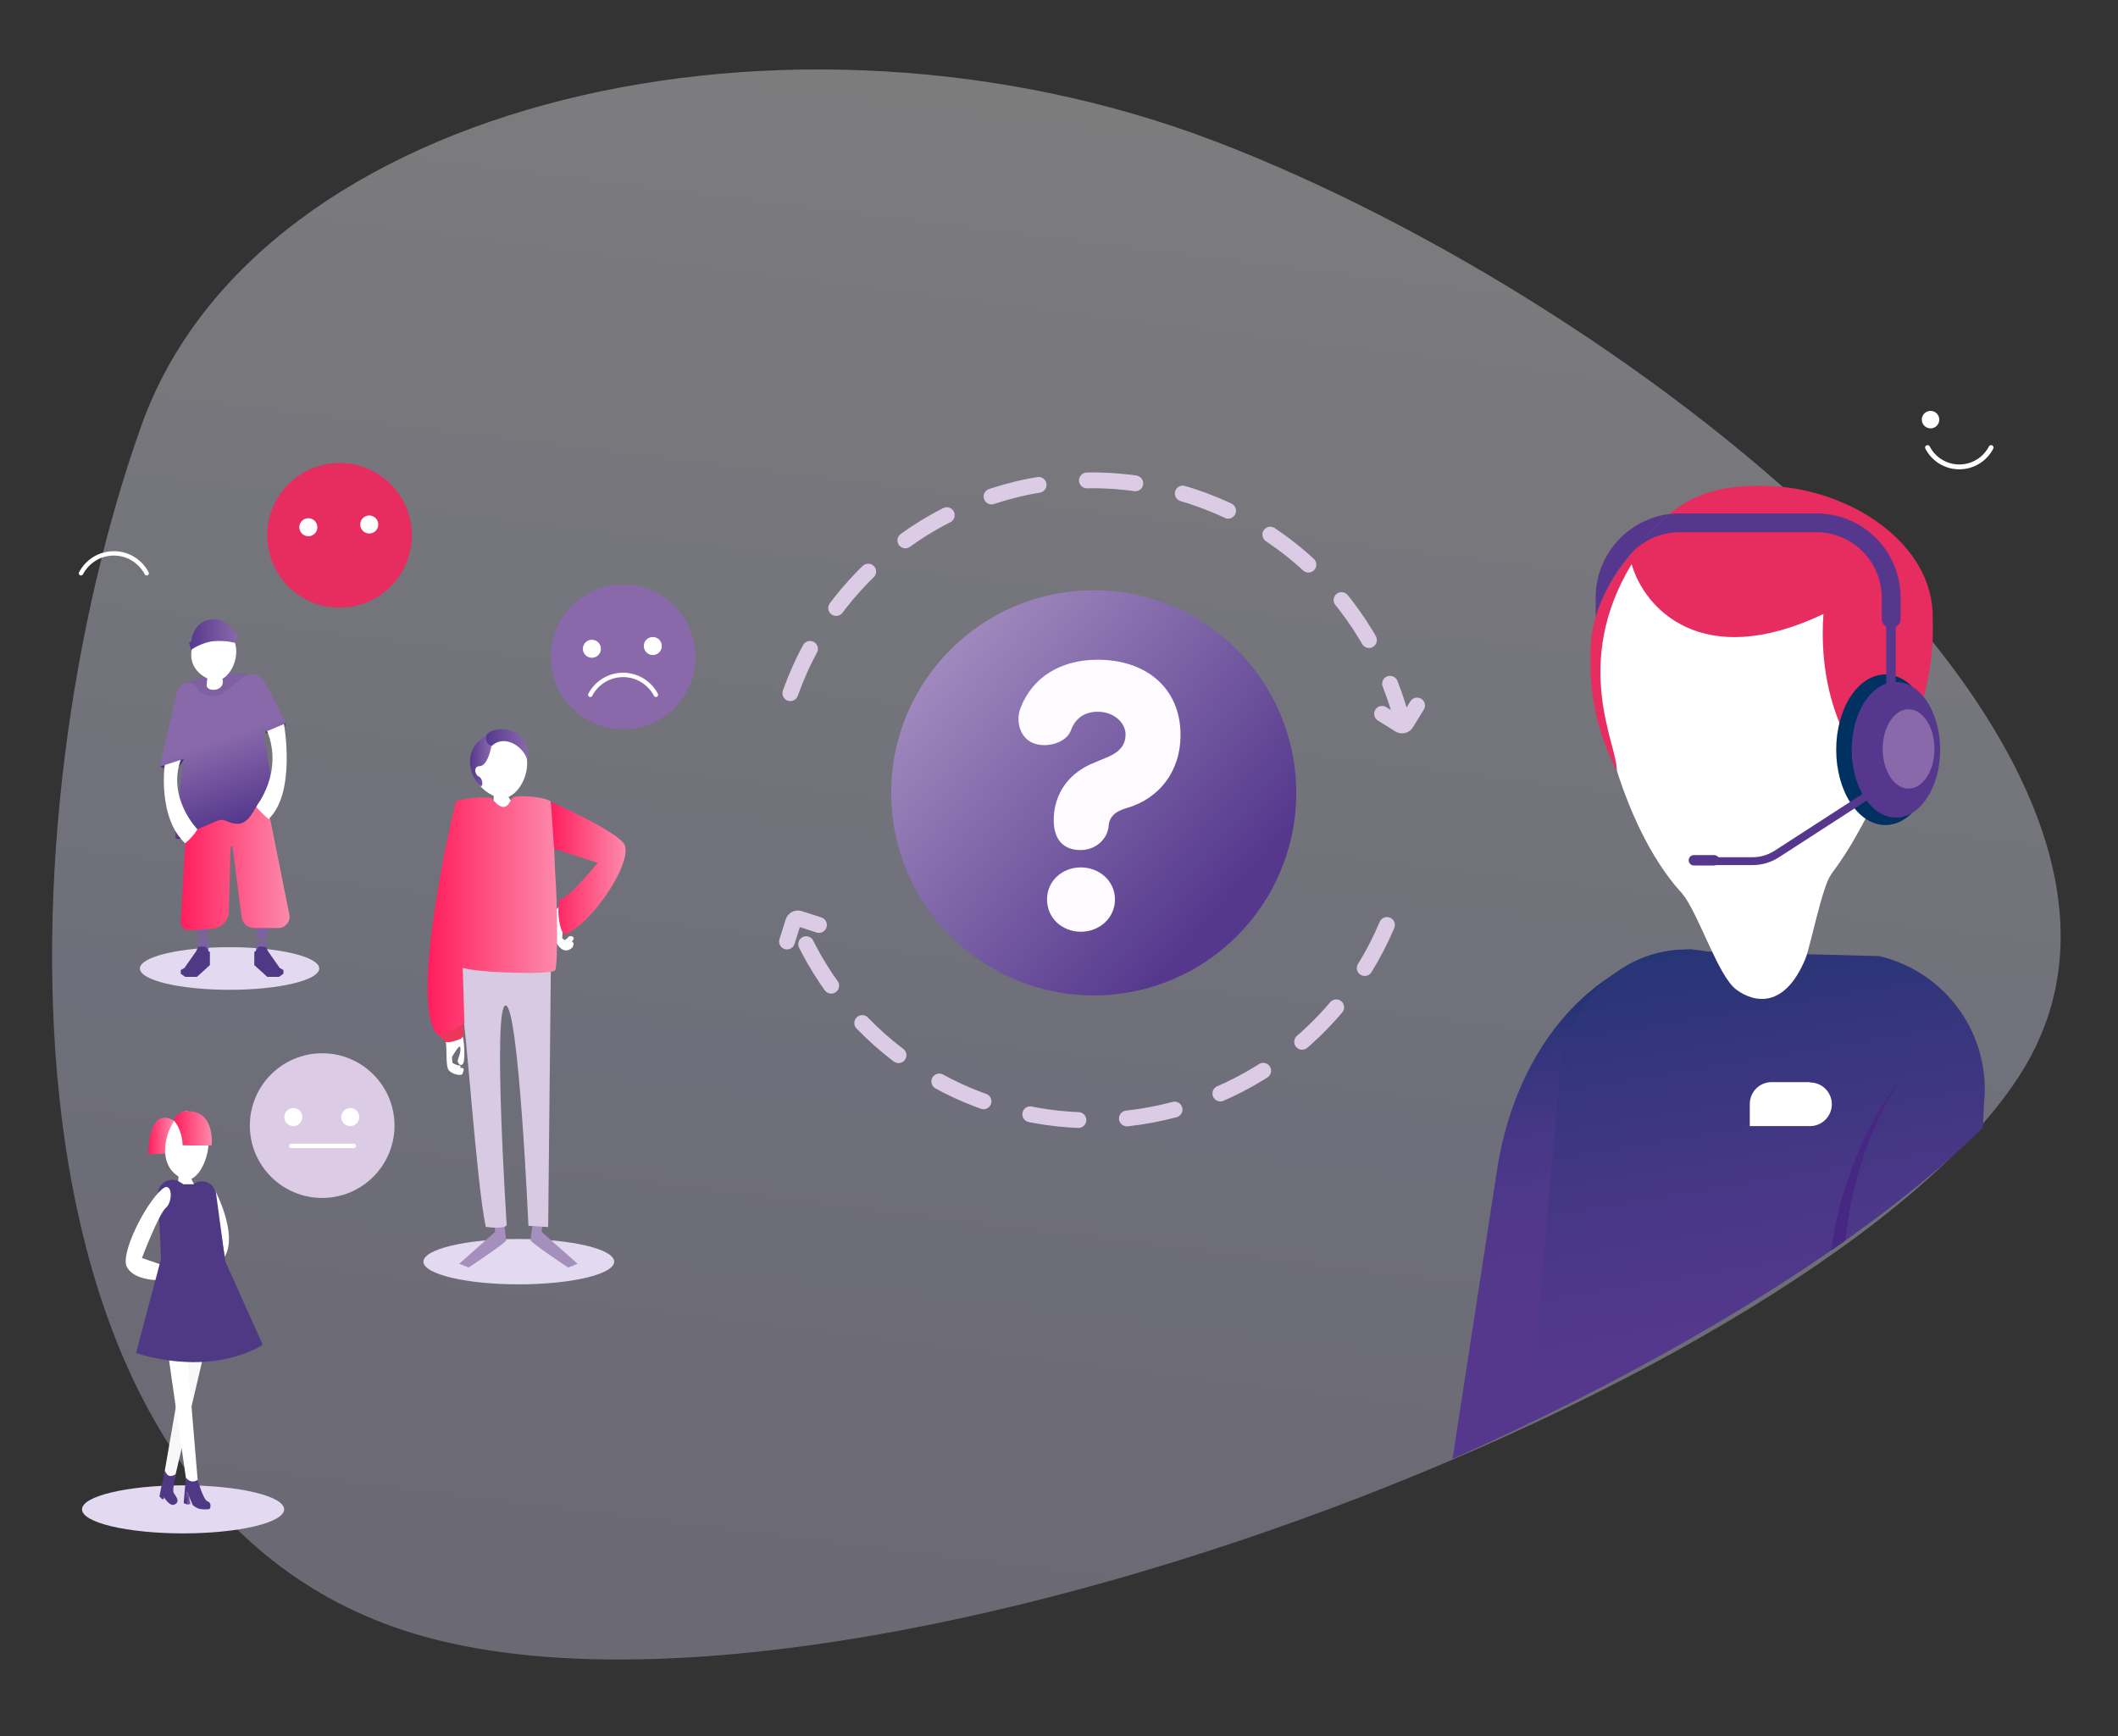 <svg width="366" height="300" viewBox="0 0 366 300" fill="none" xmlns="http://www.w3.org/2000/svg">
<rect x="0" y="0" width="366" height="300" fill="#333333" stroke="none"/>
<path opacity="0.37" d="M24.441 73.519C0.681 139.986 -3.499 257.539 69.641 281.68C142.781 305.82 316.181 239.003 349.481 185.048C382.781 131.093 283.091 52.357 209.981 24.417C136.871 -3.523 44.671 16.898 24.441 73.519Z" fill="url(#paint0_linear)"/>
<path d="M323.06 140.123C326.54 133.187 339.905 101.539 324.771 92.94C309.637 84.341 286.104 86.488 277.588 103.816C269.071 121.144 295.34 195.552 323.06 140.123Z" fill="white"/>
<path d="M333.984 106.812C334.173 93.837 319.593 84.553 306.087 83.999C298.172 83.68 292.557 85.002 287.638 89.578C277.022 99.534 274.592 106.965 274.84 113.984C274.715 120.654 276.277 127.247 279.381 133.152C279.605 128.953 271.419 114.916 281.953 97.47C284.1 105.055 294.032 116.107 315.099 106.093C313.684 125.992 324.972 135.806 324.972 135.806C331.188 127.448 334.367 117.221 333.984 106.812V106.812Z" fill="#E72C60"/>
<path d="M317.989 128.528C326.777 126.546 329.148 122.43 329.572 128.044C329.997 133.659 328.393 141.386 323.073 139.84C317.753 138.295 317.989 128.528 317.989 128.528Z" fill="#F2EBF5"/>
<path d="M325.797 142.565C330.488 142.565 334.29 136.74 334.29 129.554C334.29 122.369 330.488 116.544 325.797 116.544C321.107 116.544 317.304 122.369 317.304 129.554C317.304 136.74 321.107 142.565 325.797 142.565Z" fill="#003161"/>
<path d="M327.626 141.268C331.848 141.268 335.27 136.023 335.27 129.554C335.27 123.085 331.848 117.841 327.626 117.841C323.405 117.841 319.982 123.085 319.982 129.554C319.982 136.023 323.405 141.268 327.626 141.268Z" fill="#55388D"/>
<path d="M329.809 136.266C332.278 136.266 334.279 133.198 334.279 129.413C334.279 125.628 332.278 122.559 329.809 122.559C327.339 122.559 325.338 125.628 325.338 129.413C325.338 133.198 327.339 136.266 329.809 136.266Z" fill="#8A69AB"/>
<path d="M281.646 95.925C283.497 93.675 285.499 91.555 287.638 89.578L288.499 88.823C284.981 89.258 281.742 90.962 279.391 93.617C277.041 96.271 275.741 99.693 275.736 103.238V106.553C276.919 102.813 278.818 99.34 281.328 96.326L281.646 95.925Z" fill="#55388D"/>
<path d="M326.824 108.534C327.249 108.534 327.657 108.365 327.958 108.064C328.259 107.764 328.428 107.355 328.428 106.93V103.238C328.428 101.326 328.05 99.433 327.317 97.668C326.583 95.902 325.509 94.299 324.154 92.949C322.799 91.6 321.192 90.532 319.423 89.806C317.655 89.079 315.76 88.71 313.848 88.717H290.257C289.665 88.717 289.074 88.752 288.487 88.823L287.626 89.578C285.487 91.555 283.485 93.675 281.634 95.924C282.698 94.679 284.021 93.679 285.509 92.995C286.998 92.311 288.618 91.958 290.257 91.961H313.848C315.335 91.96 316.807 92.251 318.181 92.819C319.555 93.387 320.803 94.22 321.855 95.27C322.906 96.321 323.741 97.568 324.31 98.942C324.879 100.315 325.172 101.787 325.172 103.273V106.965C325.177 107.177 325.223 107.386 325.309 107.579C325.394 107.773 325.518 107.948 325.671 108.094C325.825 108.24 326.005 108.354 326.203 108.429C326.401 108.505 326.612 108.541 326.824 108.534Z" fill="#55388D"/>
<path d="M327.59 106.883H325.951V122.489H327.59V106.883Z" fill="#55388D"/>
<path d="M293.489 148.805H302.82C304.323 148.81 305.795 148.376 307.054 147.555L326.081 135.252" stroke="#55388D" stroke-width="1.36" stroke-miterlimit="10"/>
<path d="M296.202 147.909H292.71C292.3 147.909 291.967 148.241 291.967 148.652C291.967 149.062 292.3 149.395 292.71 149.395H296.202C296.612 149.395 296.945 149.062 296.945 148.652C296.945 148.241 296.612 147.909 296.202 147.909Z" fill="#55388D" stroke="#55388D" stroke-width="0.31" stroke-miterlimit="10"/>
<path d="M333.606 74.02C334.44 74.02 335.116 73.344 335.116 72.51C335.116 71.676 334.44 71 333.606 71C332.772 71 332.096 71.676 332.096 72.51C332.096 73.344 332.772 74.02 333.606 74.02Z" fill="white"/>
<path d="M344.069 77.334C343.549 78.342 342.761 79.186 341.793 79.776C340.824 80.365 339.712 80.677 338.578 80.677C337.445 80.677 336.333 80.365 335.364 79.776C334.396 79.186 333.608 78.342 333.087 77.334" stroke="white" stroke-width="0.84" stroke-miterlimit="10" stroke-linecap="round"/>
<path d="M263.964 246.073L284.099 223.661V182.718L292.616 164.045C279.451 164.045 262.289 177.139 258.585 202.912L251 252.101C255.412 250.135 259.733 248.126 263.964 246.073Z" fill="url(#paint1_linear)"/>
<path d="M324.747 165.213L295.093 164.423C283.108 162.146 271.725 170.946 269.696 184.028L264.223 245.956C296.803 230.196 324.783 212.385 342.653 194.868L342.842 190.834C343.474 185.09 341.983 179.314 338.65 174.595C335.316 169.875 330.371 166.538 324.747 165.213V165.213Z" fill="url(#paint2_linear)"/>
<path d="M319.369 203.715C318.273 206.909 317.421 210.182 316.821 213.505C316.672 214.37 316.53 215.231 316.396 216.088C317.269 215.499 318.119 214.909 318.968 214.296C318.968 214.142 318.968 213.989 318.968 213.824C319.312 210.556 319.899 207.319 320.726 204.139C321.562 200.946 322.647 197.822 323.969 194.797C325.269 191.736 326.878 188.815 328.77 186.08C326.672 188.682 324.846 191.492 323.321 194.467C321.764 197.441 320.442 200.533 319.369 203.715V203.715Z" fill="#462783"/>
<path d="M290.764 154.479C293.63 158.124 296.874 168.634 300.035 170.993C303.196 173.352 308.446 174.26 311.996 165.626C312.822 163.621 314.898 153.099 316.42 151.117C317.941 149.135 290.764 154.479 290.764 154.479Z" fill="white"/>
<path d="M312.775 186.988H306.146C305.651 186.987 305.16 187.083 304.702 187.271C304.244 187.459 303.828 187.736 303.477 188.086C303.127 188.436 302.848 188.851 302.659 189.308C302.469 189.766 302.371 190.256 302.371 190.751V194.585H312.775C313.776 194.585 314.736 194.187 315.444 193.479C316.152 192.771 316.55 191.811 316.55 190.81V190.81C316.55 190.315 316.452 189.824 316.262 189.367C316.072 188.91 315.794 188.495 315.443 188.145C315.093 187.795 314.677 187.518 314.219 187.33C313.761 187.142 313.27 187.045 312.775 187.047V186.988Z" fill="white"/>
<path d="M136.571 119.78C140.525 108.667 147.927 99.109 157.697 92.5C167.467 85.891 179.093 82.578 190.879 83.043C202.665 83.508 213.993 87.728 223.212 95.086C232.43 102.445 239.056 112.556 242.122 123.946" stroke="#DCCBE5" stroke-width="2.73" stroke-linecap="round" stroke-linejoin="round" stroke-dasharray="8.39 8.39"/>
<path d="M244.876 121.908L243.003 124.951C242.946 125.046 242.871 125.129 242.782 125.194C242.692 125.26 242.591 125.307 242.484 125.333C242.376 125.359 242.264 125.364 242.155 125.347C242.046 125.33 241.941 125.291 241.846 125.234V125.234L238.83 123.347" stroke="#DCCBE5" stroke-width="2.73" stroke-linecap="round" stroke-linejoin="round"/>
<path d="M189 172C208.33 172 224 156.33 224 137C224 117.67 208.33 102 189 102C169.67 102 154 117.67 154 137C154 156.33 169.67 172 189 172Z" fill="url(#paint3_linear)"/>
<path d="M180.93 155.408C180.93 158.67 183.577 161 186.766 161C189.955 161 192.669 158.67 192.669 155.408C192.669 152.212 189.955 149.882 186.766 149.882C183.577 149.882 180.93 152.212 180.93 155.408ZM176.384 122.255C175.502 124.385 176.113 127.381 178.488 128.38C180.862 129.378 184.323 128.313 185.069 126.183C185.883 123.919 187.648 122.987 189.683 122.987C192.533 122.987 194.501 124.918 194.501 126.915C194.501 128.38 193.89 129.711 191.515 130.776L189.276 131.708C183.577 133.905 182.084 138.432 182.084 141.694C182.084 145.489 184.187 146.887 186.698 146.887C189.344 146.887 191.38 145.023 191.583 142.693C191.719 140.962 192.94 140.096 194.908 139.564C200.2 137.966 204 133.439 204 126.982C204 118.993 198.165 114 189.683 114C183.237 114 178.42 117.062 176.384 122.255Z" fill="#FDFBFF"/>
<path d="M239.677 159.832C235.454 169.806 228.398 178.322 219.381 184.323C210.364 190.325 199.785 193.548 188.954 193.593C178.123 193.639 167.516 190.505 158.45 184.579C149.383 178.653 142.255 170.197 137.949 160.259" stroke="#DCCBE5" stroke-width="2.73" stroke-linecap="round" stroke-linejoin="round" stroke-dasharray="8.39 8.39"/>
<path d="M136 162.69L137.074 159.288C137.107 159.182 137.161 159.083 137.232 158.998C137.303 158.912 137.391 158.842 137.49 158.791C137.588 158.74 137.696 158.708 137.807 158.699C137.918 158.69 138.029 158.703 138.135 158.737V158.737L141.523 159.832" stroke="#DCCBE5" stroke-width="2.73" stroke-linecap="round" stroke-linejoin="round"/>
<path d="M89.655 221.929C98.757 221.929 106.136 220.175 106.136 218.011C106.136 215.847 98.757 214.093 89.655 214.093C80.552 214.093 73.173 215.847 73.173 218.011C73.173 220.175 80.552 221.929 89.655 221.929Z" fill="#E3D9F1"/>
<path d="M86.62 126.796C83.453 126.305 78.007 135.236 86.467 137.978C90.987 138.194 94.042 127.947 86.62 126.796Z" fill="white"/>
<path d="M89.177 139.369C89.177 139.369 87.263 137.557 87.861 136.821C88.459 136.085 85.471 136.311 85.471 136.311C85.471 136.311 85.168 138.504 85.316 139.128C85.769 141.053 86.205 142.049 86.723 142.033C87.24 142.015 89.177 139.369 89.177 139.369Z" fill="white"/>
<path d="M85.581 212.847L79.357 218.375L80.995 219.019C80.995 219.019 87.514 214.676 87.478 214.318C87.387 213.438 87.081 211.162 87.081 211.162H85.327L85.581 212.847Z" fill="#A48FBD"/>
<path d="M93.581 212.847L99.805 218.375L98.168 219.019C98.168 219.019 91.648 214.676 91.684 214.318C91.775 213.438 92.081 211.162 92.081 211.162H93.835L93.581 212.847Z" fill="#A48FBD"/>
<path d="M97.926 163.616C97.926 163.616 99.412 162.342 99.115 162.002C98.817 161.663 98.35 161.663 98.138 162.002C97.926 162.342 96.736 162.894 96.736 162.894L97.459 163.998L97.926 163.616Z" fill="#F8F8F9"/>
<path d="M96.483 163.407C96.483 163.407 97.487 164.992 98.902 163.746C99.412 162.897 98.902 162.557 98.449 162.727C97.996 162.898 97.228 162.227 97.161 162.087C97.093 161.948 97.599 158.233 97.599 158.233L96.912 156.451L95.184 157.968L94.712 160.901L96.483 163.407Z" fill="white"/>
<path d="M78.021 183.565C78.021 183.565 78.949 184.158 79.336 184.077C79.723 183.996 79.646 184.935 79.221 184.979C78.796 185.024 77.963 184.703 77.963 184.703L78.021 183.565Z" fill="#F8F8F9"/>
<path d="M77.025 179.999C77.277 181.26 76.978 184.116 77.51 184.876C78.041 185.637 79.707 185.955 79.883 185.603C80.059 185.251 80.352 184.523 79.814 184.53C79.275 184.537 78.354 184.767 78.339 184.539C78.324 184.312 77.968 182.748 78.18 182.494C78.391 182.239 79.504 180.153 79.564 181.085C79.623 182.018 79.185 182.805 79.1 183.237C79.014 183.668 79.68 184.454 80.052 183.721C80.424 182.988 80.207 179.201 79.807 178.715C79.408 178.228 77.025 179.999 77.025 179.999Z" fill="white"/>
<path d="M75.613 178.178C75.613 178.178 76.297 179.86 77.177 180.068C77.748 180.203 78.819 179.823 79.501 179.539C79.88 179.382 80.119 179.007 80.113 178.597L80.064 175.625L75.613 178.178Z" fill="#EE355C"/>
<path d="M79.697 166.074C79.697 166.074 78.937 172.324 79.697 173.731C80.458 175.138 82.242 203.894 83.94 211.997C87.224 212.444 87.559 211.72 87.559 211.72C87.559 211.72 85.101 173.909 87.366 173.731C89.631 173.552 91.316 211.812 91.316 211.812L94.727 212.026L95.186 167.522L79.697 166.074Z" fill="#D9CAE3"/>
<path d="M78.719 138.623C78.719 138.623 70.32 173.349 75.674 178.904C76.991 178.898 80.257 176.792 80.257 176.792C80.257 176.792 79.517 151.901 79.329 149.789C79.482 159.296 77.158 166.318 79.915 167.222C82.672 168.126 95.28 168.461 95.897 167.695C96.514 166.93 96.225 154.585 96.031 152.377C95.838 150.169 95.596 139.378 95.186 138.562C94.776 137.747 89.091 137.215 88.541 137.883C87.992 138.55 87.429 140.954 85.021 138.011C84.614 137.513 79.041 137.908 78.719 138.623Z" fill="url(#paint4_linear)"/>
<path d="M95.185 138.561C95.185 138.561 105.71 143.141 107.749 145.688C109.788 148.236 102.654 159.475 97.558 161.492C96.482 160.791 95.972 155.32 97.218 155.151C98.464 154.98 103.276 149.087 103.276 149.087L95.762 146.656L95.185 138.561Z" fill="url(#paint5_linear)"/>
<path d="M84.011 127.094C84.011 127.094 84.847 125.596 87.734 126.106C90.621 126.616 91.613 129.277 91.131 131.372C90.598 129.147 87.24 126.695 84.91 128.962C83.572 128.568 84.011 127.094 84.011 127.094Z" fill="url(#paint6_linear)"/>
<path d="M84.91 128.961C84.91 128.961 84.358 132.324 82.871 132.388C81.66 132.43 82.17 134.053 82.766 134.18C83.254 134.371 83.603 135.604 83.127 135.882C81.451 134.578 79.459 129.816 84.01 127.094C83.741 128.426 84.656 128.838 84.91 128.961Z" fill="url(#paint7_linear)"/>
<path d="M107.673 126C114.577 126 120.173 120.403 120.173 113.5C120.173 106.596 114.577 101 107.673 101C100.77 101 95.173 106.596 95.173 113.5C95.173 120.403 100.77 126 107.673 126Z" fill="#8A69AB"/>
<path d="M102.282 113.662C103.143 113.662 103.84 112.964 103.84 112.104C103.84 111.243 103.143 110.545 102.282 110.545C101.421 110.545 100.723 111.243 100.723 112.104C100.723 112.964 101.421 113.662 102.282 113.662Z" fill="white"/>
<path d="M112.808 113.19C113.668 113.19 114.366 112.492 114.366 111.631C114.366 110.771 113.668 110.073 112.808 110.073C111.947 110.073 111.249 110.771 111.249 111.631C111.249 112.492 111.947 113.19 112.808 113.19Z" fill="white"/>
<path d="M113.346 120.059C112.276 118.016 110.138 116.621 107.673 116.621C105.206 116.621 103.07 118.016 102 120.059" stroke="white" stroke-width="0.761" stroke-miterlimit="10" stroke-linecap="round"/>
<path d="M31.638 264.962C41.284 264.962 49.103 263.103 49.103 260.81C49.103 258.517 41.284 256.658 31.638 256.658C21.993 256.658 14.173 258.517 14.173 260.81C14.173 263.103 21.993 264.962 31.638 264.962Z" fill="#E3D9F1"/>
<path d="M32.267 232.245L28.364 254.779L30.17 255.502L35.474 232.903L32.267 232.245Z" fill="#F8F8F9"/>
<path d="M36.907 205.187C36.907 205.187 41.263 213.057 38.827 217.176Z" fill="white"/>
<path d="M29.053 233.938L32.296 256.575H34.225L32.296 233.443L29.053 233.938Z" fill="white"/>
<path d="M30.061 193.638C30.061 193.638 28.319 197.426 28.56 199.315C26.876 199.495 25.615 199.364 25.615 199.364C25.615 199.364 25.57 191.011 30.061 193.638Z" fill="url(#paint8_linear)"/>
<path d="M32.219 192.017C29.811 191.818 25.353 201.505 32.089 203.894C35.939 204.124 38.603 192.545 32.219 192.017Z" fill="white"/>
<path d="M33.821 204.988C33.821 204.988 32.55 203.475 33.186 202.693C33.821 201.911 30.98 202.167 30.98 202.167C30.98 202.167 30.659 204.497 30.815 205.158C31.296 207.202 31.759 208.262 32.31 208.243C32.858 208.227 33.821 204.988 33.821 204.988Z" fill="white"/>
<path d="M45.411 232.409L38.916 217.91L37.354 206.357C37.14 204.441 34.924 203.483 33.382 204.641H31.698L31.11 204.265C29.526 203.249 27.43 204.291 27.283 206.167L27.838 217.463L23.519 233.782C23.519 233.784 35.428 238.148 45.411 232.409Z" fill="#4F3884"/>
<path d="M30.061 193.638C30.061 193.638 31.429 194.968 31.564 197.897C32.887 197.981 36.571 197.912 36.571 197.912C36.571 197.912 37.2 192.339 32.871 192.014C30.317 191.822 30.061 193.638 30.061 193.638Z" fill="url(#paint9_linear)"/>
<path d="M28.025 205.468C25.058 208.01 20.747 216.72 21.92 218.924C23.093 221.127 26.854 221.182 26.854 221.182L27.584 218.426L24.529 217.377C24.529 217.377 27.423 209.762 28.685 208.679C29.95 207.595 29.769 203.973 28.025 205.468Z" fill="white"/>
<path d="M34.153 255.711C34.153 255.711 35.127 259.19 35.865 259.43C36.602 259.669 36.388 260.63 36.195 260.742C36.001 260.853 34.908 260.795 34.908 260.795C34.331 260.742 33.996 260.587 33.574 260.277L33.322 260.093L32.294 257.717L32.4 259.983L31.744 259.742L32.113 255.307C32.113 255.306 32.922 256.536 34.153 255.711Z" fill="#4F3884"/>
<path d="M32.4 259.982L32.917 259.891L32.615 258.454L32.296 257.716L32.4 259.982Z" fill="url(#paint10_linear)"/>
<path d="M28.495 254.022C28.495 254.022 28.851 255.749 30.352 254.726C30.073 256.401 29.833 257.433 29.984 257.888C30.119 258.295 31.393 259.433 30.104 260.004C29.226 260.393 27.642 258.038 27.819 257.21C27.941 256.639 28.131 255.899 28.248 255.337C28.364 254.779 28.495 254.022 28.495 254.022Z" fill="#4F3884"/>
<path d="M27.849 257.077L27.555 258.578L28.014 259.051H28.286L28.466 257.698L27.849 257.077Z" fill="#4F3884"/>
<path d="M55.673 207C62.577 207 68.173 201.403 68.173 194.5C68.173 187.596 62.577 182 55.673 182C48.77 182 43.173 187.596 43.173 194.5C43.173 201.403 48.77 207 55.673 207Z" fill="#DCCBE5"/>
<path d="M50.682 194.581C51.543 194.581 52.241 193.883 52.241 193.022C52.241 192.162 51.543 191.464 50.682 191.464C49.821 191.464 49.123 192.162 49.123 193.022C49.123 193.883 49.821 194.581 50.682 194.581Z" fill="white"/>
<path d="M60.52 194.581C61.381 194.581 62.079 193.883 62.079 193.022C62.079 192.162 61.381 191.464 60.52 191.464C59.66 191.464 58.962 192.162 58.962 193.022C58.962 193.883 59.66 194.581 60.52 194.581Z" fill="white"/>
<path d="M50.325 198.011H61.133" stroke="white" stroke-width="0.761" stroke-miterlimit="10" stroke-linecap="round"/>
<path d="M39.667 171.034C48.224 171.034 55.161 169.385 55.161 167.351C55.161 165.317 48.224 163.669 39.667 163.669C31.11 163.669 24.173 165.317 24.173 167.351C24.173 169.385 31.11 171.034 39.667 171.034Z" fill="#E3D9F1"/>
<path d="M49.395 124.97C48.648 128.265 45.755 126.494 45.755 126.494L47.701 124.97H49.395Z" fill="#4F3683"/>
<path d="M27.627 132.454C27.627 132.454 30.651 134.139 31.8 131.115C31.268 129.533 27.627 132.454 27.627 132.454Z" fill="#4F3683"/>
<path d="M32.066 118.081C32.066 118.081 37.454 115.757 43.311 116.544C43.408 120.012 40.165 123.277 40.165 123.277L36.4 122.85L32.066 118.081Z" fill="#7D61A1"/>
<path d="M30.401 144.921C30.401 144.921 42.53 145.22 46.643 141.298C46.643 141.298 45.873 137.255 44.714 137.376C43.553 137.496 36.67 138.696 36.67 138.696L34.669 141.298L30.401 144.921Z" fill="#402969"/>
<path d="M44.295 162.157L44.373 160.232L46.175 160.382L46.078 162.26L44.295 162.157Z" fill="#7D61A1"/>
<path d="M46.06 162.69L45.989 164.464L44.256 164.624L44.283 162.608L46.06 162.69Z" fill="#7D61A1"/>
<path d="M35.943 161.382L35.911 160.232L34.109 160.382L34.159 161.485L35.943 161.382Z" fill="#7D61A1"/>
<path d="M34.18 161.915L34.296 164.464L36.031 164.624L35.955 161.833L34.18 161.915Z" fill="#7D61A1"/>
<path d="M36.67 108.271C34.155 108.063 29.846 115.19 36.883 117.686C40.907 117.926 43.34 108.822 36.67 108.271Z" fill="white"/>
<path d="M38.123 118.746C38.579 118.284 38.575 117.747 38.403 117.122C38.309 116.781 38.198 116.378 38.084 115.979C37.841 115.118 36.126 115.512 36.126 115.512C36.126 115.512 35.768 117.389 35.71 118.328C35.645 119.364 37.433 119.445 38.123 118.746Z" fill="white"/>
<path d="M32.643 134.312L31.241 159.258C31.192 160.121 31.916 160.83 32.778 160.764L36.734 160.459C38.29 160.34 39.505 159.063 39.545 157.503L39.839 146.428C39.844 146.208 40.166 146.191 40.195 146.41L41.743 158.403C41.848 159.511 42.778 160.357 43.89 160.357H48.092C49.319 160.357 50.239 159.234 49.998 158.031L45.662 136.393L32.643 134.312Z" fill="url(#paint11_linear)"/>
<path d="M30.555 119.69L27.627 132.454L31.8 131.115L32.643 124.976C32.643 124.976 29.762 145.278 30.402 144.921C30.772 144.715 35.74 142.594 39.889 140.831C40.915 140.395 41.889 139.983 42.732 139.625C44.274 138.972 46.049 139.731 46.644 141.298L47.747 139.804L45.128 124.322L45.755 126.494L49.395 124.97L45.754 117.789C44.977 116.548 43.347 116.163 42.099 116.926L38.524 119.829C37.346 120.549 34.782 120.4 34.249 119.185C34.151 118.963 34.038 118.751 33.864 118.583C32.718 117.479 30.805 118.121 30.555 119.69Z" fill="url(#paint12_linear)"/>
<path d="M28.466 132.184C28.466 132.184 27.197 141.233 32 145.726C33.602 144.351 34.109 143.296 34.109 143.296C34.109 143.296 28.887 137.971 31.217 131.302L28.466 132.184Z" fill="white"/>
<path d="M49.072 125.107C49.072 125.107 51.208 137.032 46.405 141.525C44.803 140.15 44.256 139.367 44.256 139.367C44.256 139.367 49.048 133.547 46.167 126.322L49.072 125.107Z" fill="white"/>
<path d="M37.572 141.817C38.804 141.296 39.312 142.323 41.045 142.35C42.779 142.377 43.767 140.313 44.41 139.119C45.052 137.926 41.898 137.949 41.898 137.949L40.325 138.515L37.572 141.817Z" fill="url(#paint13_linear)"/>
<path d="M32.649 111.08L33.044 112.28C33.044 112.28 34.97 110.9 37.11 110.779C39.252 110.659 40.61 111.093 40.61 111.093L41.233 109.78L40.732 109.62C40.732 109.62 39.152 106.539 36.231 107.059C33.31 107.578 33.044 110.84 33.044 110.84L32.649 111.08Z" fill="url(#paint14_linear)"/>
<path d="M33.883 164.396L31.871 167.265L31.238 167.618V168.255L32.008 168.8H34.025L36.27 166.765V164.487L36.03 164.359L35.51 163.556L34.257 163.616L33.883 164.396Z" fill="#4F3884"/>
<path d="M46.332 164.396L48.342 167.265L48.977 167.618V168.255L48.206 168.8H46.188L43.944 166.765V164.487L44.185 164.359L44.704 163.556L45.957 163.616L46.332 164.396Z" fill="#4F3884"/>
<path d="M58.673 105C65.577 105 71.173 99.403 71.173 92.5C71.173 85.596 65.577 80 58.673 80C51.77 80 46.173 85.596 46.173 92.5C46.173 99.403 51.77 105 58.673 105Z" fill="#E72C60"/>
<path d="M53.282 92.662C54.142 92.662 54.84 91.964 54.84 91.104C54.84 90.243 54.142 89.545 53.282 89.545C52.421 89.545 51.723 90.243 51.723 91.104C51.723 91.964 52.421 92.662 53.282 92.662Z" fill="white"/>
<path d="M63.808 92.19C64.668 92.19 65.366 91.492 65.366 90.632C65.366 89.771 64.668 89.073 63.808 89.073C62.947 89.073 62.249 89.771 62.249 90.632C62.249 91.492 62.947 92.19 63.808 92.19Z" fill="white"/>
<path d="M25.346 99.059C24.276 97.016 22.138 95.621 19.673 95.621C17.206 95.621 15.07 97.016 14 99.059" stroke="white" stroke-width="0.761" stroke-miterlimit="10" stroke-linecap="round"/>
<defs>
<linearGradient id="paint0_linear" x1="168.421" y1="270.29" x2="218.746" y2="-134.065" gradientUnits="userSpaceOnUse">
<stop stop-color="#CCC7E2"/>
<stop offset="0.21" stop-color="#D4D6F4"/>
<stop offset="0.62" stop-color="#FAF8FC"/>
<stop offset="1" stop-color="#FEFEFF"/>
</linearGradient>
<linearGradient id="paint1_linear" x1="277.246" y1="240.411" x2="258.007" y2="124.989" gradientUnits="userSpaceOnUse">
<stop offset="0.13" stop-color="#55388D"/>
<stop offset="0.27" stop-color="#51388B"/>
<stop offset="0.39" stop-color="#473786"/>
<stop offset="0.51" stop-color="#34357C"/>
<stop offset="0.62" stop-color="#1B336F"/>
<stop offset="0.71" stop-color="#003161"/>
</linearGradient>
<linearGradient id="paint2_linear" x1="306.252" y1="231.966" x2="287.897" y2="121.864" gradientUnits="userSpaceOnUse">
<stop stop-color="#55388D"/>
<stop offset="0.21" stop-color="#4A3787"/>
<stop offset="0.57" stop-color="#2C3578"/>
<stop offset="1" stop-color="#003161"/>
</linearGradient>
<linearGradient id="paint3_linear" x1="200.549" y1="169.052" x2="110.995" y2="93.462" gradientUnits="userSpaceOnUse">
<stop stop-color="#55388D"/>
<stop offset="1" stop-color="#DCCBE5"/>
</linearGradient>
<linearGradient id="paint4_linear" x1="73.889" y1="158.241" x2="96.271" y2="158.241" gradientUnits="userSpaceOnUse">
<stop stop-color="#FF1E5D"/>
<stop offset="1" stop-color="#FD8AAB"/>
</linearGradient>
<linearGradient id="paint5_linear" x1="95.185" y1="150.027" x2="108.106" y2="150.027" gradientUnits="userSpaceOnUse">
<stop stop-color="#FF1E5D"/>
<stop offset="1" stop-color="#FD8AAB"/>
</linearGradient>
<linearGradient id="paint6_linear" x1="83.941" y1="128.685" x2="91.247" y2="128.685" gradientUnits="userSpaceOnUse">
<stop stop-color="#55388D"/>
<stop offset="1" stop-color="#8A69AB"/>
</linearGradient>
<linearGradient id="paint7_linear" x1="81.215" y1="131.488" x2="84.91" y2="131.488" gradientUnits="userSpaceOnUse">
<stop stop-color="#55388D"/>
<stop offset="1" stop-color="#8A69AB"/>
</linearGradient>
<linearGradient id="paint8_linear" x1="25.614" y1="196.268" x2="30.061" y2="196.268" gradientUnits="userSpaceOnUse">
<stop stop-color="#FF1E5D"/>
<stop offset="1" stop-color="#FD8AAB"/>
</linearGradient>
<linearGradient id="paint9_linear" x1="30.062" y1="194.969" x2="36.605" y2="194.969" gradientUnits="userSpaceOnUse">
<stop stop-color="#FF1E5D"/>
<stop offset="1" stop-color="#FD8AAB"/>
</linearGradient>
<linearGradient id="paint10_linear" x1="32.295" y1="258.849" x2="32.917" y2="258.849" gradientUnits="userSpaceOnUse">
<stop stop-color="#55388D"/>
<stop offset="1" stop-color="#8A69AB"/>
</linearGradient>
<linearGradient id="paint11_linear" x1="31.238" y1="147.541" x2="50.034" y2="147.541" gradientUnits="userSpaceOnUse">
<stop stop-color="#FF1E5D"/>
<stop offset="1" stop-color="#FD8AAB"/>
</linearGradient>
<linearGradient id="paint12_linear" x1="42.212" y1="141.835" x2="37.411" y2="127.671" gradientUnits="userSpaceOnUse">
<stop stop-color="#55388D"/>
<stop offset="1" stop-color="#8A69AB"/>
</linearGradient>
<linearGradient id="paint13_linear" x1="41.628" y1="142.034" x2="36.827" y2="127.869" gradientUnits="userSpaceOnUse">
<stop stop-color="#55388D"/>
<stop offset="1" stop-color="#8A69AB"/>
</linearGradient>
<linearGradient id="paint14_linear" x1="32.649" y1="109.64" x2="41.232" y2="109.64" gradientUnits="userSpaceOnUse">
<stop stop-color="#55388D"/>
<stop offset="1" stop-color="#8A69AB"/>
</linearGradient>
</defs>
</svg>
